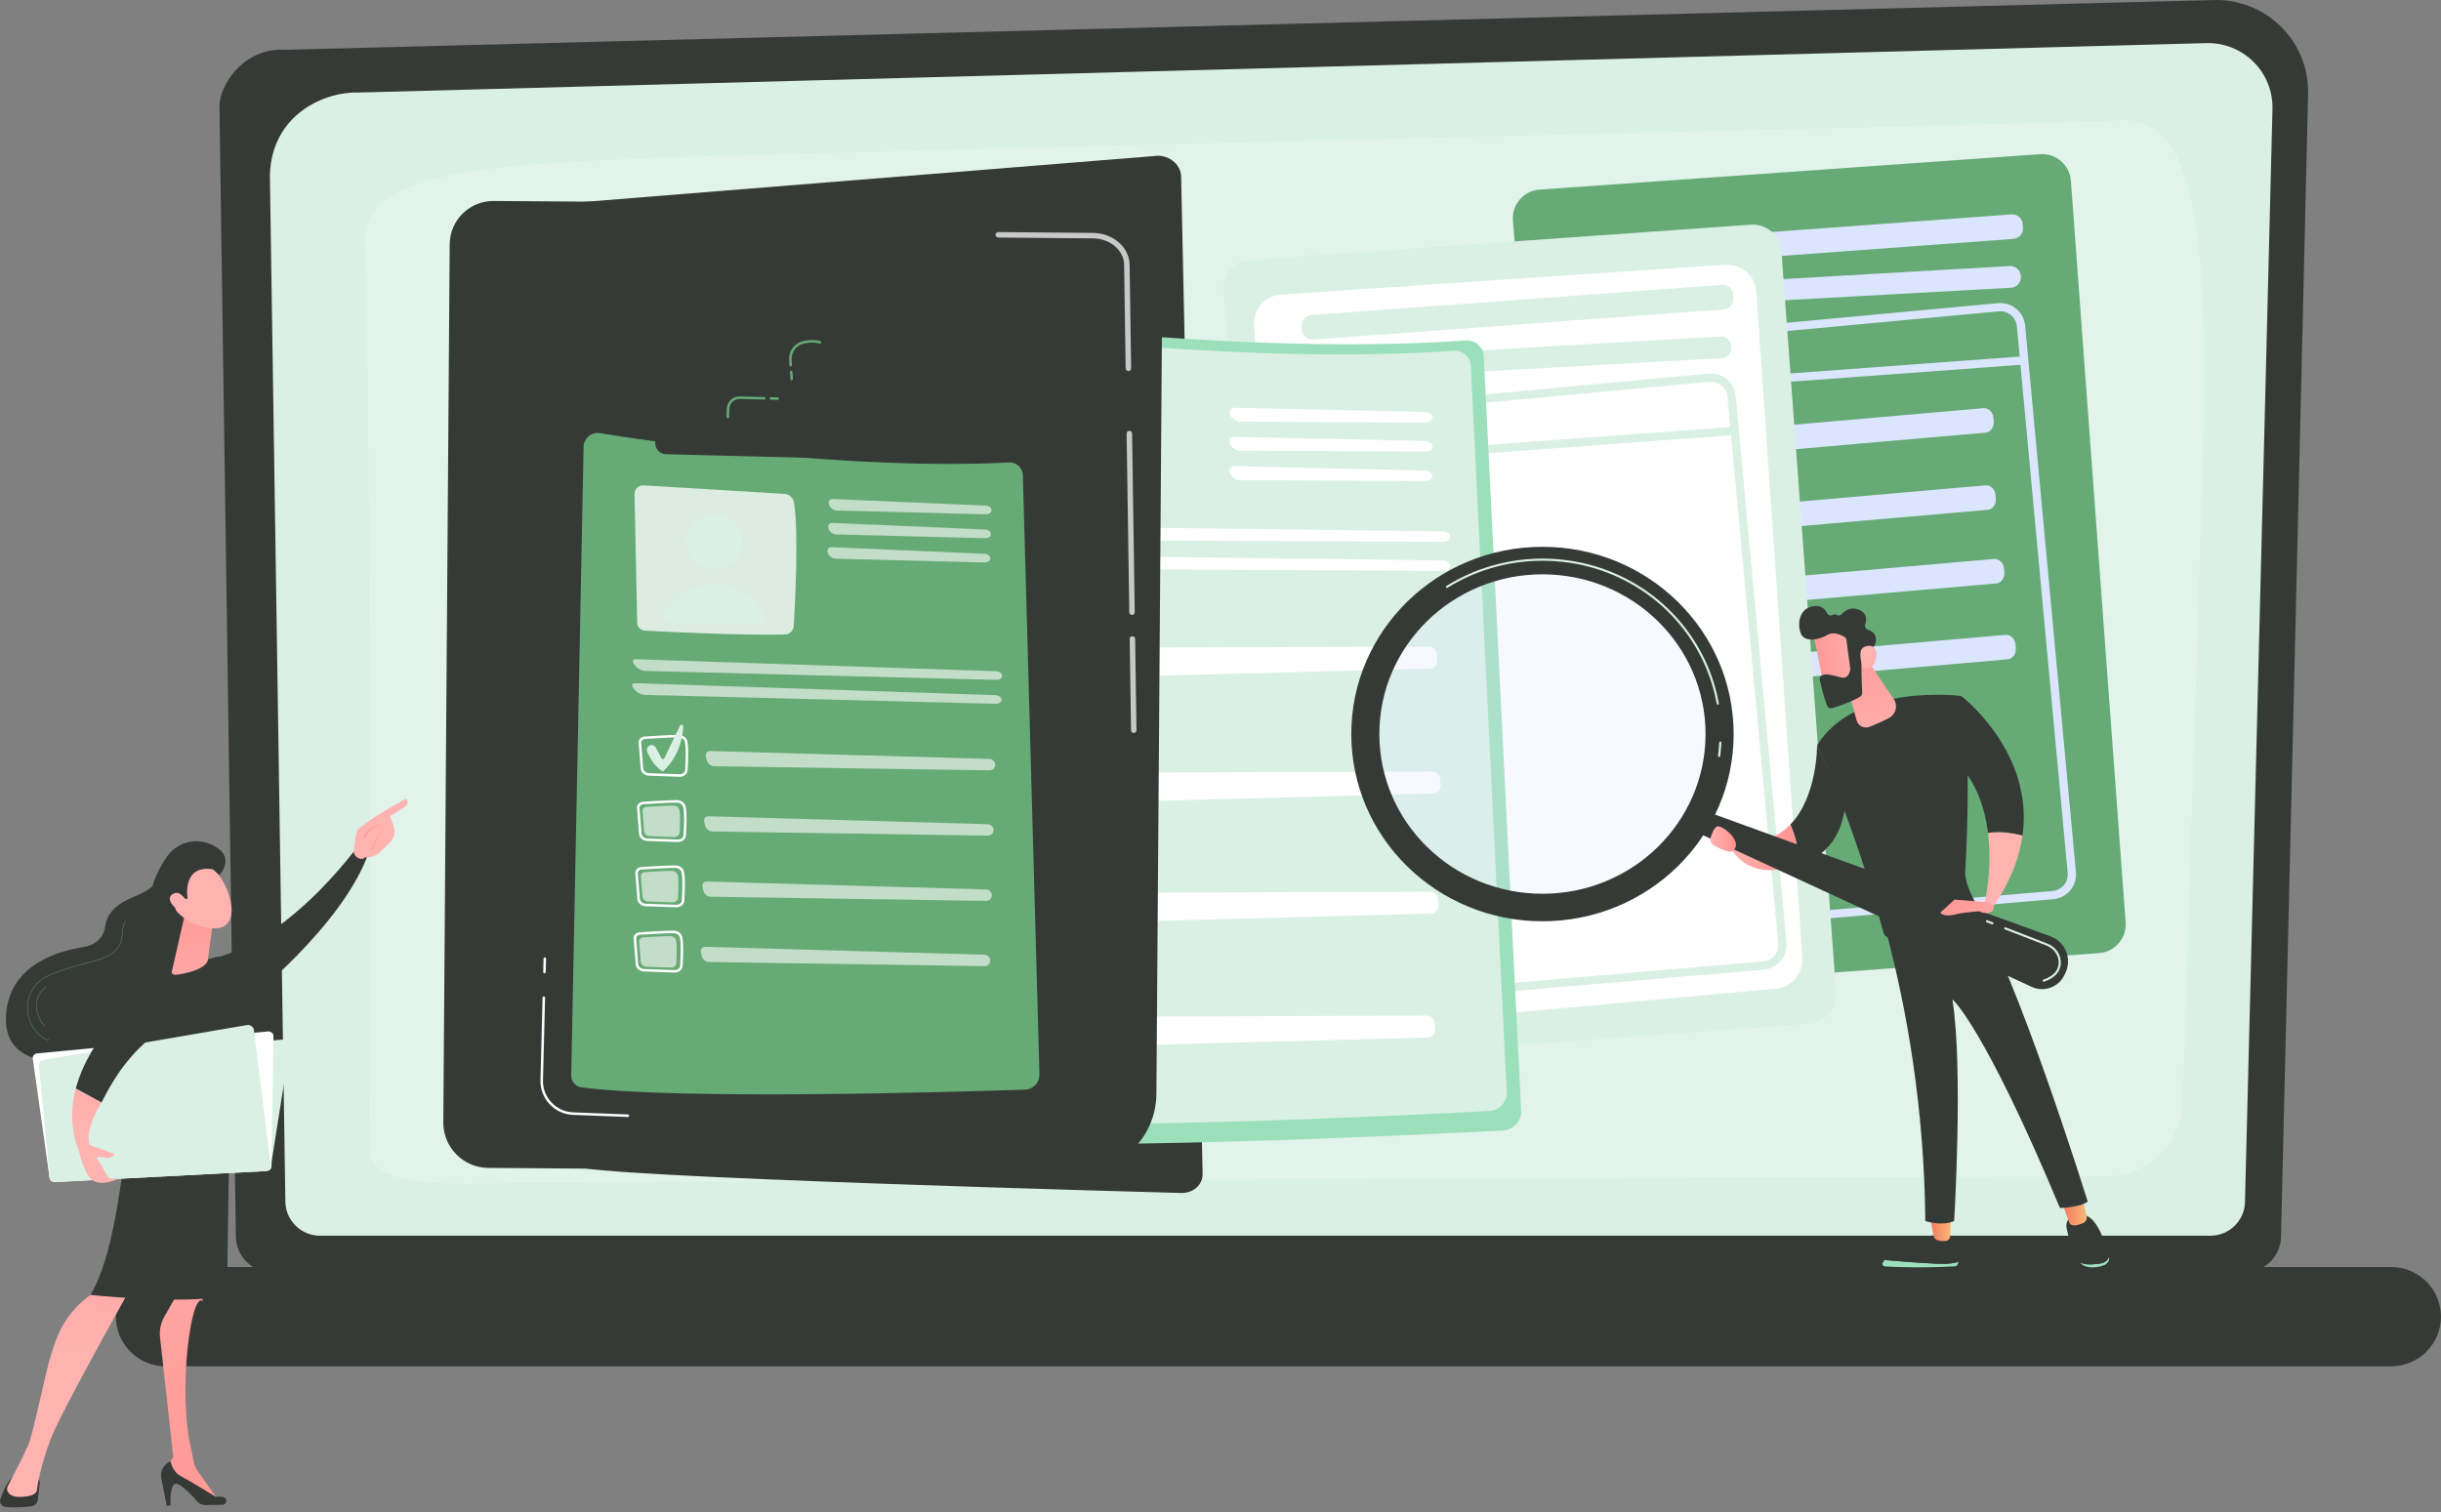 <?xml version="1.0" encoding="UTF-8"?> <svg xmlns="http://www.w3.org/2000/svg" width="213" height="132" viewBox="0 0 213 132" fill="none"><rect x="0" y="0" width="213" height="132" fill="#808080" stroke="none"/> <path d="M199.04 107.896C199.04 109.64 197.607 111.068 195.858 111.068H23.762C22.012 111.068 20.58 109.64 20.58 107.896L19.148 9.238C19.148 7.494 21.208 4.089 24.983 4.344L193.174 0.003C195.37 -0.054 197.493 0.789 199.048 2.336C200.603 3.882 201.455 5.997 201.403 8.185L199.04 107.896Z" fill="#363A37"></path> <path d="M195.897 104.853C195.897 106.505 194.542 107.857 192.886 107.857H27.912C26.256 107.857 24.901 106.505 24.901 104.853L23.55 15.29C23.709 9.9 28.446 7.963 31.317 8.077L192.517 3.763C194.06 3.721 195.552 4.314 196.645 5.401C197.737 6.488 198.333 7.977 198.295 9.515L195.897 104.853Z" fill="#DAF0E5"></path> <path opacity="0.2" d="M32.17 99.885C32.343 92.482 32.278 26.931 31.853 21.271C31.428 15.61 40.266 14.548 53.835 13.91C67.404 13.272 181.899 10.751 184.846 10.512C191.472 9.976 192.844 19.857 192.182 41.306C191.684 57.421 190.859 83.967 190.478 96.174C190.365 99.81 187.386 102.693 183.741 102.703C156.19 102.778 50.592 103.081 43.562 103.29C35.471 103.53 32.101 102.82 32.17 99.885Z" fill="white"></path> <path d="M208.655 119.258H14.452C12.062 119.258 10.108 117.307 10.108 114.924C10.108 112.54 12.063 110.59 14.452 110.59H208.655C211.045 110.59 213 112.541 213 114.924C213.001 117.307 211.045 119.258 208.655 119.258Z" fill="#363A37"></path> <path d="M103.063 15.401C103.039 14.284 101.876 13.417 100.679 13.624L43.823 18.201C41.953 18.352 40.611 19.8 40.756 21.514C42.029 36.532 50.297 101.774 50.297 101.774C50.343 102.736 103.1 104.13 103.1 104.13C104.143 104.143 104.959 103.396 104.939 102.449L103.063 15.401Z" fill="#363A37"></path> <path d="M137.15 84.071C137.258 85.444 138.459 86.47 139.836 86.37L183.163 83.189C184.545 83.088 185.582 81.889 185.48 80.51L180.704 15.774C180.603 14.398 179.404 13.364 178.025 13.46L134.343 16.55C132.953 16.647 131.909 17.857 132.019 19.242L137.15 84.071Z" fill="#66AA75"></path> <path d="M139.674 21.345C139.17 21.381 138.791 21.818 138.83 22.321L138.854 22.642C138.891 23.145 139.329 23.522 139.833 23.485L175.68 20.853C176.184 20.816 176.562 20.379 176.524 19.876L176.5 19.556C176.463 19.053 176.025 18.676 175.521 18.714L139.674 21.345Z" fill="#DCE5FE"></path> <path d="M141.603 38.375C141.161 38.414 140.838 38.852 140.882 39.353L140.91 39.674C140.955 40.175 141.348 40.551 141.79 40.512L173.25 37.763C173.692 37.725 174.016 37.287 173.971 36.785L173.943 36.465C173.899 35.963 173.505 35.587 173.063 35.627L141.603 38.375Z" fill="#DCE5FE"></path> <path d="M141.785 45.111C141.343 45.15 141.02 45.588 141.064 46.089L141.092 46.41C141.137 46.911 141.53 47.287 141.972 47.248L173.433 44.499C173.874 44.461 174.198 44.023 174.153 43.521L174.125 43.201C174.081 42.699 173.687 42.323 173.245 42.363L141.785 45.111Z" fill="#DCE5FE"></path> <path d="M142.531 51.537C142.089 51.575 141.766 52.014 141.81 52.515L141.838 52.835C141.883 53.337 142.276 53.713 142.718 53.674L174.179 50.925C174.621 50.887 174.944 50.449 174.899 49.947L174.871 49.627C174.827 49.125 174.433 48.749 173.992 48.788L142.531 51.537Z" fill="#DCE5FE"></path> <path d="M143.529 58.161C143.088 58.199 142.764 58.638 142.809 59.139L142.837 59.459C142.881 59.961 143.275 60.337 143.717 60.298L175.177 57.549C175.619 57.511 175.942 57.073 175.898 56.571L175.87 56.251C175.825 55.749 175.432 55.373 174.99 55.413L143.529 58.161Z" fill="#DCE5FE"></path> <path d="M143.126 26.053C143.187 26.527 143.604 26.874 144.083 26.848L175.475 25.117C175.985 25.089 176.374 24.648 176.337 24.139L176.332 24.065C176.295 23.569 175.866 23.193 175.367 23.222L143.98 25.028C143.45 25.056 143.058 25.529 143.126 26.053Z" fill="#DCE5FE"></path> <path d="M143.864 81.504C143.873 81.502 143.882 81.502 143.891 81.501L179.169 78.487C179.749 78.438 180.274 78.165 180.648 77.719C181.021 77.273 181.198 76.709 181.145 76.131L176.711 28.415C176.658 27.839 176.383 27.318 175.937 26.949C175.491 26.579 174.921 26.406 174.351 26.46L139.153 29.732C137.964 29.842 137.085 30.898 137.193 32.084L141.547 79.544C141.653 80.715 142.689 81.59 143.864 81.504ZM137.91 32.017C137.838 31.226 138.425 30.521 139.218 30.447L174.416 27.175C174.798 27.138 175.177 27.255 175.474 27.501C175.772 27.748 175.955 28.095 175.991 28.479L176.236 31.127L138.15 33.922C138.128 33.923 138.108 33.927 138.087 33.932L137.91 32.017ZM142.264 79.477L138.151 34.641C138.168 34.642 138.184 34.642 138.202 34.641L176.303 31.844L180.424 76.197C180.46 76.583 180.343 76.959 180.093 77.256C179.844 77.553 179.493 77.735 179.106 77.768L143.829 80.782C143.822 80.782 143.817 80.784 143.811 80.784C143.028 80.843 142.335 80.259 142.264 79.477Z" fill="#DCE5FE"></path> <path d="M111.893 90.222C112.001 91.596 113.202 92.622 114.579 92.521L157.906 89.341C159.288 89.239 160.325 88.04 160.223 86.662L155.447 21.925C155.345 20.549 154.147 19.515 152.768 19.612L109.086 22.701C107.696 22.799 106.652 24.008 106.762 25.394L111.893 90.222Z" fill="#DAF0E5"></path> <path d="M109.42 28.469C109.296 27.053 110.363 25.809 111.785 25.714L150.544 23.108C151.944 23.014 153.158 24.069 153.255 25.466L157.271 83.59C157.366 84.966 156.341 86.167 154.965 86.292L117.373 89.741C115.969 89.869 114.728 88.835 114.605 87.434L109.42 28.469Z" fill="white"></path> <path d="M114.417 27.497C113.913 27.534 113.534 27.971 113.571 28.474L113.596 28.794C113.632 29.297 114.07 29.675 114.575 29.638L150.422 27.006C150.926 26.969 151.304 26.532 151.266 26.029L151.242 25.709C151.205 25.206 150.767 24.829 150.262 24.866L114.417 27.497Z" fill="#DAF0E5"></path> <path d="M117.869 32.205C117.93 32.679 118.347 33.025 118.826 33L150.218 31.269C150.728 31.241 151.117 30.8 151.08 30.291L151.075 30.217C151.038 29.72 150.609 29.344 150.11 29.373L118.723 31.18C118.193 31.209 117.801 31.68 117.869 32.205Z" fill="#DAF0E5"></path> <path d="M118.607 87.655C118.616 87.654 118.625 87.654 118.634 87.653L153.912 84.639C154.492 84.589 155.017 84.316 155.391 83.87C155.764 83.424 155.941 82.86 155.888 82.282L151.454 34.566C151.401 33.991 151.126 33.47 150.68 33.1C150.234 32.731 149.664 32.558 149.094 32.611L113.896 35.883C112.707 35.994 111.828 37.049 111.936 38.236L116.29 85.695C116.395 86.868 117.432 87.742 118.607 87.655ZM112.653 38.17C112.581 37.378 113.168 36.673 113.961 36.6L149.158 33.328C149.54 33.291 149.92 33.408 150.218 33.654C150.516 33.901 150.699 34.247 150.735 34.632L150.981 37.279L112.894 40.075C112.872 40.076 112.852 40.08 112.832 40.085L112.653 38.17ZM117.007 85.629L112.894 40.794C112.91 40.795 112.927 40.795 112.945 40.794L151.045 37.997L155.167 82.35C155.203 82.736 155.086 83.112 154.836 83.409C154.587 83.706 154.236 83.888 153.849 83.921L118.572 86.935C118.565 86.935 118.56 86.936 118.554 86.936C117.771 86.995 117.078 86.412 117.007 85.629Z" fill="#DAF0E5"></path> <path d="M81.597 27.412C87.951 28.281 109.806 30.979 127.893 29.719C128.718 29.662 129.43 30.272 129.471 31.074L132.733 96.952C132.778 97.855 132.063 98.624 131.134 98.673C123.527 99.073 92.202 100.609 81.037 99.417C80.358 99.345 79.844 98.786 79.844 98.123L79.786 28.944C79.783 28.004 80.638 27.282 81.597 27.412Z" fill="#9BDFBB"></path> <path d="M82.269 28.399C88.384 29.235 109.417 31.831 126.822 30.62C127.616 30.564 128.302 31.152 128.34 31.924L131.479 95.321C131.522 96.19 130.835 96.93 129.94 96.977C122.619 97.362 92.473 98.84 81.73 97.694C81.076 97.624 80.583 97.087 80.582 96.448L80.524 29.874C80.523 28.97 81.347 28.274 82.269 28.399Z" fill="#DAF0E5"></path> <path d="M124.355 36.883C124.723 36.884 125.018 36.681 125.012 36.431C125.005 36.181 124.7 35.968 124.332 35.959L107.784 35.592C107.416 35.585 107.214 35.853 107.334 36.189C107.453 36.526 107.853 36.803 108.22 36.804L124.355 36.883Z" fill="white"></path> <path d="M107.77 38.125C107.402 38.118 107.2 38.386 107.319 38.722C107.439 39.059 107.839 39.336 108.207 39.337L124.341 39.416C124.709 39.417 125.004 39.214 124.998 38.964C124.991 38.713 124.686 38.501 124.318 38.492L107.77 38.125Z" fill="white"></path> <path d="M107.758 40.695C107.39 40.687 107.187 40.955 107.307 41.292C107.426 41.629 107.826 41.905 108.194 41.907L124.328 41.985C124.696 41.987 124.991 41.783 124.985 41.533C124.979 41.283 124.673 41.071 124.305 41.062L107.758 40.695Z" fill="white"></path> <path d="M125.931 47.3C126.299 47.301 126.587 47.098 126.572 46.848C126.556 46.597 126.242 46.388 125.874 46.383L86.774 45.891C86.406 45.886 86.295 46.116 86.525 46.402L86.68 46.591C86.911 46.876 87.401 47.111 87.769 47.113L125.931 47.3Z" fill="white"></path> <path d="M86.761 48.424C86.393 48.419 86.282 48.649 86.513 48.935L86.667 49.124C86.898 49.408 87.389 49.643 87.755 49.646L125.917 49.833C126.285 49.834 126.573 49.631 126.558 49.38C126.542 49.13 126.228 48.921 125.86 48.916L86.761 48.424Z" fill="white"></path> <path d="M93.394 61.087C93.388 61.087 93.383 61.087 93.379 61.087L88.139 61.177C87.383 61.19 86.746 60.702 86.656 60.041L86.076 55.785C86.041 55.532 86.115 55.278 86.285 55.072C86.473 54.841 86.765 54.693 87.084 54.662C87.525 54.621 88.132 54.554 88.801 54.482C90.256 54.323 91.905 54.141 92.875 54.104C92.883 54.104 92.889 54.104 92.897 54.103C93.591 54.085 94.201 54.48 94.383 55.07C94.683 56.044 94.713 57.901 94.715 59.879C94.716 60.528 94.124 61.066 93.394 61.087ZM87.125 55.075C86.921 55.094 86.737 55.187 86.62 55.33C86.523 55.447 86.481 55.589 86.5 55.73L87.081 59.987C87.142 60.438 87.594 60.77 88.131 60.761L93.372 60.671C93.376 60.671 93.378 60.671 93.382 60.671C93.882 60.659 94.289 60.304 94.287 59.88C94.284 57.934 94.257 56.11 93.973 55.189C93.847 54.781 93.383 54.488 92.892 54.518C91.937 54.555 90.224 54.743 88.848 54.893C88.177 54.967 87.568 55.034 87.125 55.075Z" fill="#66AA75"></path> <path d="M87.699 55.489C88.798 55.387 91.183 55.087 92.318 55.043C92.798 55.024 93.228 55.296 93.352 55.697C93.592 56.477 93.608 58.046 93.61 59.492C93.611 59.926 93.212 60.283 92.711 60.291L88.523 60.364C88.009 60.373 87.571 60.042 87.511 59.6L87.047 56.199C86.999 55.847 87.292 55.527 87.699 55.489Z" fill="#66AA75"></path> <path d="M98.106 56.533C97.738 56.534 97.524 56.823 97.63 57.174L98.007 58.422C98.112 58.774 98.501 59.053 98.867 59.043L124.77 58.356C125.138 58.346 125.423 58.038 125.404 57.672L125.376 57.108C125.357 56.742 125.041 56.443 124.673 56.444L98.106 56.533Z" fill="white"></path> <path d="M87.941 56.152C88.325 55.919 88.829 56.039 89.059 56.416L90.143 58.188C90.251 58.366 90.521 58.347 90.604 58.156L93.01 52.547C93.13 52.268 93.556 52.349 93.56 52.653C93.582 54.348 93.209 57.582 90.497 60.354C90.497 60.354 88.943 59.814 87.632 57.207C87.442 56.83 87.576 56.374 87.941 56.152Z" fill="url(#paint0_linear_128_1086)"></path> <path d="M93.7 71.99C93.695 71.99 93.69 71.99 93.686 71.99L88.445 72.08C87.69 72.093 87.052 71.605 86.963 70.945L86.383 66.688C86.348 66.434 86.422 66.181 86.592 65.976C86.78 65.744 87.072 65.596 87.391 65.565C87.832 65.525 88.439 65.457 89.108 65.385C90.563 65.226 92.212 65.045 93.182 65.008C93.19 65.008 93.196 65.008 93.204 65.007C93.898 64.987 94.508 65.384 94.69 65.974C94.99 66.949 95.019 68.806 95.022 70.783C95.023 71.432 94.431 71.971 93.7 71.99ZM87.432 65.979C87.228 65.999 87.044 66.091 86.927 66.235C86.83 66.352 86.788 66.494 86.807 66.635L87.387 70.891C87.448 71.342 87.9 71.675 88.439 71.666L93.68 71.576C93.684 71.576 93.686 71.576 93.69 71.576C94.191 71.563 94.597 71.209 94.596 70.785C94.592 68.839 94.565 67.015 94.281 66.094C94.155 65.686 93.691 65.398 93.2 65.423C92.245 65.46 90.532 65.648 89.156 65.798C88.484 65.871 87.875 65.938 87.432 65.979Z" fill="#66AA75"></path> <path d="M88.006 66.394C89.105 66.291 91.49 65.992 92.624 65.948C93.105 65.929 93.535 66.201 93.658 66.602C93.899 67.382 93.914 68.951 93.917 70.397C93.918 70.83 93.518 71.187 93.018 71.196L88.83 71.269C88.316 71.278 87.878 70.948 87.818 70.505L87.354 67.104C87.306 66.752 87.599 66.43 88.006 66.394Z" fill="#66AA75"></path> <path d="M98.413 67.438C98.045 67.439 97.831 67.727 97.937 68.079L98.313 69.326C98.419 69.678 98.808 69.958 99.174 69.948L125.077 69.26C125.445 69.25 125.73 68.943 125.711 68.577L125.683 68.013C125.664 67.647 125.348 67.347 124.98 67.349L98.413 67.438Z" fill="white"></path> <path d="M88.248 67.057C88.631 66.824 89.136 66.944 89.366 67.321L90.45 69.093C90.558 69.27 90.828 69.251 90.911 69.061L93.317 63.452C93.437 63.172 93.863 63.254 93.867 63.557C93.889 65.253 93.516 68.487 90.804 71.258C90.804 71.258 89.25 70.719 87.939 68.112C87.749 67.735 87.883 67.279 88.248 67.057Z" fill="url(#paint1_linear_128_1086)"></path> <path d="M93.504 82.474C93.499 82.474 93.495 82.474 93.49 82.474L88.249 82.564C87.494 82.577 86.856 82.089 86.767 81.429L86.187 77.172C86.152 76.92 86.226 76.666 86.395 76.46C86.584 76.229 86.876 76.08 87.195 76.05C87.636 76.009 88.243 75.943 88.91 75.869C90.294 75.718 92.016 75.529 92.986 75.492C93.675 75.47 94.309 75.862 94.494 76.459C94.794 77.433 94.823 79.29 94.826 81.268C94.827 81.917 94.236 82.455 93.504 82.474ZM87.236 76.464C87.032 76.483 86.847 76.576 86.73 76.719C86.634 76.837 86.592 76.978 86.611 77.119L87.191 81.376C87.252 81.826 87.704 82.161 88.242 82.15L93.483 82.06C93.977 82.039 94.399 81.696 94.398 81.269C94.394 79.323 94.368 77.499 94.084 76.578C93.958 76.17 93.494 75.887 93.003 75.907C92.048 75.944 90.334 76.132 88.957 76.282C88.288 76.356 87.679 76.422 87.236 76.464Z" fill="#66AA75"></path> <path d="M87.811 76.876C88.91 76.775 91.295 76.475 92.43 76.431C92.91 76.412 93.34 76.683 93.464 77.085C93.704 77.865 93.719 79.433 93.722 80.88C93.723 81.313 93.323 81.67 92.823 81.679L88.635 81.751C88.121 81.76 87.683 81.431 87.623 80.988L87.159 77.587C87.11 77.235 87.404 76.915 87.811 76.876Z" fill="#66AA75"></path> <path d="M98.218 77.922C97.85 77.923 97.636 78.211 97.742 78.563L98.119 79.811C98.224 80.162 98.613 80.442 98.98 80.432L124.882 79.745C125.25 79.734 125.535 79.427 125.516 79.061L125.488 78.497C125.469 78.131 125.153 77.832 124.785 77.833L98.218 77.922Z" fill="white"></path> <path d="M88.052 77.541C88.435 77.308 88.939 77.428 89.17 77.805L90.254 79.577C90.362 79.755 90.632 79.736 90.715 79.545L93.121 73.936C93.241 73.656 93.667 73.738 93.671 74.041C93.693 75.737 93.32 78.971 90.608 81.743C90.608 81.743 89.054 81.203 87.743 78.596C87.554 78.219 87.687 77.762 88.052 77.541Z" fill="url(#paint2_linear_128_1086)"></path> <path d="M93.214 93.289C93.209 93.289 93.204 93.289 93.2 93.289L87.959 93.379C87.204 93.392 86.566 92.904 86.477 92.243L85.896 87.987C85.862 87.734 85.936 87.48 86.105 87.274C86.294 87.043 86.585 86.894 86.905 86.864C87.345 86.823 87.953 86.756 88.621 86.684C90.077 86.525 91.725 86.343 92.696 86.306C93.408 86.296 94.019 86.676 94.203 87.273C94.504 88.247 94.533 90.104 94.536 92.082C94.537 92.73 93.945 93.27 93.214 93.289ZM86.944 87.277C86.741 87.296 86.556 87.389 86.439 87.532C86.342 87.649 86.3 87.791 86.319 87.932L86.9 92.189C86.961 92.64 87.413 92.972 87.951 92.963L93.192 92.873C93.196 92.873 93.199 92.873 93.203 92.873C93.703 92.861 94.109 92.506 94.108 92.082C94.104 90.136 94.077 88.312 93.793 87.391C93.667 86.983 93.204 86.707 92.712 86.721C91.757 86.757 90.045 86.945 88.668 87.095C87.997 87.169 87.388 87.236 86.944 87.277Z" fill="#66AA75"></path> <path d="M87.52 87.691C88.619 87.589 91.004 87.29 92.138 87.245C92.618 87.226 93.048 87.498 93.172 87.899C93.413 88.679 93.428 90.248 93.43 91.695C93.432 92.128 93.032 92.485 92.531 92.494L88.344 92.566C87.829 92.575 87.391 92.245 87.331 91.803L86.868 88.401C86.82 88.049 87.112 87.729 87.52 87.691Z" fill="#66AA75"></path> <path d="M97.926 88.736C97.558 88.738 97.344 89.026 97.45 89.378L97.827 90.625C97.933 90.977 98.321 91.256 98.688 91.246L124.59 90.559C124.958 90.549 125.244 90.242 125.224 89.876L125.196 89.312C125.177 88.946 124.862 88.646 124.494 88.647L97.926 88.736Z" fill="white"></path> <path d="M87.762 88.354C88.145 88.122 88.649 88.241 88.88 88.618L89.963 90.39C90.072 90.568 90.341 90.549 90.424 90.358L92.832 84.749C92.952 84.47 93.378 84.551 93.382 84.855C93.404 86.55 93.031 89.784 90.319 92.556C90.319 92.556 88.765 92.016 87.454 89.409C87.263 89.032 87.395 88.576 87.762 88.354Z" fill="url(#paint3_linear_128_1086)"></path> <path d="M38.683 97.962L39.241 21.318C39.256 19.217 40.976 17.526 43.082 17.542L95.07 17.918C98.605 17.943 101.45 20.823 101.424 24.349L100.907 95.476C100.879 99.28 97.766 102.341 93.953 102.313L42.616 101.941C40.427 101.926 38.666 100.144 38.683 97.962Z" fill="#363A37"></path> <path opacity="0.72" d="M98.931 63.976C98.801 63.976 98.694 63.872 98.693 63.743L98.575 55.776C98.572 55.645 98.678 55.537 98.809 55.535C98.81 55.535 98.811 55.535 98.813 55.535C98.942 55.535 99.049 55.639 99.051 55.768L99.169 63.735C99.172 63.866 99.066 63.974 98.935 63.976C98.934 63.976 98.932 63.976 98.931 63.976Z" fill="white"></path> <path opacity="0.72" d="M98.778 53.676C98.648 53.676 98.541 53.572 98.54 53.443L98.308 37.843C98.306 37.712 98.412 37.605 98.543 37.602C98.678 37.599 98.782 37.705 98.785 37.836L99.016 53.435C99.019 53.566 98.913 53.674 98.782 53.676C98.781 53.676 98.78 53.676 98.778 53.676Z" fill="white"></path> <path opacity="0.72" d="M98.463 32.39C98.333 32.39 98.226 32.286 98.224 32.157L98.091 23.103C98.072 21.849 96.858 20.819 95.385 20.806L87.103 20.734C86.972 20.732 86.867 20.626 86.868 20.494C86.869 20.363 86.976 20.257 87.106 20.257C87.107 20.257 87.107 20.257 87.109 20.257L95.39 20.33C97.121 20.345 98.545 21.586 98.568 23.095L98.702 32.149C98.704 32.28 98.599 32.388 98.468 32.39C98.465 32.39 98.464 32.39 98.463 32.39Z" fill="white"></path> <path d="M47.208 41.092C47.27 38.671 49.287 36.76 51.712 36.822L89.073 37.772C91.135 37.824 92.793 39.479 92.845 41.536L94.221 95.641C94.262 97.25 92.959 98.574 91.346 98.561L48.505 98.249C46.989 98.237 45.776 96.989 45.816 95.476L47.208 41.092Z" fill="#363A37"></path> <path d="M54.789 97.496H54.788L49.997 97.311C48.392 97.251 47.12 95.896 47.16 94.293L47.345 87.077C47.346 87.018 47.397 86.969 47.457 86.971C47.517 86.972 47.565 87.023 47.564 87.082L47.38 94.299C47.341 95.782 48.52 97.036 50.006 97.092L54.796 97.276C54.856 97.278 54.903 97.329 54.902 97.389C54.898 97.451 54.849 97.497 54.789 97.496Z" fill="white"></path> <path d="M47.508 84.955C47.448 84.954 47.4 84.903 47.401 84.843L47.43 83.675C47.432 83.615 47.483 83.567 47.542 83.568C47.602 83.569 47.651 83.62 47.649 83.68L47.62 84.848C47.619 84.908 47.568 84.956 47.508 84.955Z" fill="white"></path> <path d="M50.359 37.618C50.374 36.844 51.072 36.262 51.839 36.385C56.923 37.206 74.413 39.785 88.947 39.044C89.611 39.009 90.171 39.524 90.19 40.187L91.695 94.537C91.715 95.283 91.13 95.904 90.382 95.93C84.272 96.134 59.112 96.887 50.174 95.724C49.631 95.653 49.228 95.184 49.239 94.638L50.359 37.618Z" fill="#363A37"></path> <path d="M50.924 38.994C50.94 38.248 51.611 37.688 52.348 37.808C57.241 38.596 74.073 41.081 88.058 40.366C88.697 40.333 89.236 40.828 89.254 41.466L90.702 93.769C90.722 94.487 90.158 95.085 89.439 95.109C83.559 95.306 59.346 96.031 50.745 94.911C50.221 94.842 49.834 94.391 49.845 93.865L50.924 38.994Z" fill="#66AA75"></path> <path opacity="0.78" d="M55.367 43.138L55.602 54.349C55.61 54.723 55.904 55.026 56.277 55.046C58.355 55.157 64.829 55.479 68.492 55.382C68.906 55.371 69.242 55.046 69.266 54.633C69.389 52.534 69.698 46.426 69.284 43.859C69.216 43.445 68.869 43.132 68.448 43.107L56.172 42.365C55.73 42.339 55.358 42.694 55.367 43.138Z" fill="white"></path> <path d="M64.021 49.035C64.975 48.106 64.994 46.581 64.063 45.629C63.132 44.677 61.604 44.658 60.649 45.587C59.695 46.516 59.676 48.041 60.607 48.993C61.538 49.945 63.067 49.964 64.021 49.035Z" fill="#DAF0E5"></path> <path d="M58.49 54.295L66.178 54.49C66.649 54.502 66.945 53.99 66.702 53.587C66.075 52.551 64.747 51.019 62.379 51.027C60.097 51.034 58.71 52.351 58.006 53.305C57.706 53.709 57.986 54.282 58.49 54.295Z" fill="#DAF0E5"></path> <g opacity="0.6"> <path d="M86.014 44.892C86.294 44.899 86.522 44.735 86.522 44.528C86.52 44.321 86.291 44.142 86.011 44.131L72.685 43.554C72.405 43.541 72.247 43.75 72.333 44.015L72.349 44.063C72.435 44.329 72.734 44.552 73.015 44.56L86.014 44.892Z" fill="white"></path> </g> <g opacity="0.6"> <path d="M72.633 45.642C72.353 45.63 72.195 45.838 72.281 46.103L72.296 46.152C72.383 46.417 72.682 46.641 72.962 46.648L85.961 46.978C86.242 46.986 86.469 46.822 86.469 46.615C86.468 46.408 86.239 46.229 85.959 46.218L72.633 45.642Z" fill="white"></path> </g> <g opacity="0.6"> <path d="M72.578 47.76C72.298 47.747 72.14 47.955 72.227 48.221L72.242 48.269C72.328 48.535 72.628 48.758 72.908 48.766L85.907 49.096C86.187 49.103 86.415 48.94 86.415 48.733C86.413 48.526 86.184 48.346 85.904 48.335L72.578 47.76Z" fill="white"></path> </g> <g opacity="0.6"> <path d="M86.955 59.344C87.235 59.352 87.456 59.188 87.449 58.981C87.441 58.774 87.204 58.597 86.924 58.587L55.506 57.54C55.225 57.531 55.135 57.705 55.303 57.929L55.466 58.145C55.636 58.368 56.002 58.556 56.282 58.563L86.955 59.344Z" fill="white"></path> </g> <g opacity="0.6"> <path d="M55.452 59.63C55.172 59.621 55.082 59.795 55.25 60.018L55.413 60.234C55.582 60.458 55.949 60.646 56.229 60.652L86.9 61.432C87.18 61.44 87.401 61.276 87.394 61.069C87.386 60.862 87.149 60.685 86.869 60.675L55.452 59.63Z" fill="white"></path> </g> <path d="M59.299 67.801C59.296 67.801 59.295 67.801 59.292 67.801L56.629 67.708C56.244 67.694 55.933 67.422 55.907 67.076L55.73 64.84C55.719 64.707 55.764 64.577 55.856 64.473C55.958 64.357 56.11 64.287 56.273 64.28C56.499 64.27 56.815 64.252 57.151 64.232C57.894 64.187 58.736 64.138 59.23 64.144C59.588 64.149 59.892 64.373 59.97 64.689C60.096 65.206 60.059 66.175 60.005 67.206C59.988 67.546 59.672 67.811 59.299 67.801ZM56.282 64.498C56.178 64.503 56.082 64.547 56.019 64.618C55.967 64.676 55.941 64.749 55.947 64.822L56.124 67.058C56.144 67.294 56.364 67.48 56.636 67.49L59.3 67.582C59.301 67.582 59.303 67.582 59.305 67.582C59.56 67.589 59.775 67.416 59.786 67.195C59.839 66.18 59.876 65.228 59.756 64.74C59.704 64.526 59.485 64.369 59.234 64.361C59.231 64.361 59.229 64.361 59.226 64.361C58.74 64.355 57.866 64.407 57.163 64.449C56.827 64.469 56.509 64.488 56.282 64.498Z" fill="white"></path> <g opacity="0.6"> <path d="M61.988 65.55C61.708 65.542 61.532 65.758 61.596 66.03L61.679 66.378C61.743 66.65 62.025 66.876 62.305 66.88L86.332 67.241C86.612 67.245 86.843 67.025 86.843 66.752C86.844 66.479 86.615 66.249 86.336 66.241L61.988 65.55Z" fill="white"></path> </g> <path d="M56.667 65.081C56.868 64.971 57.12 65.046 57.227 65.249L57.729 66.202C57.778 66.297 57.917 66.294 57.963 66.198L59.341 63.336C59.409 63.194 59.623 63.247 59.617 63.406C59.581 64.291 59.303 65.968 57.848 67.341C57.848 67.341 57.074 67.019 56.481 65.624C56.396 65.422 56.476 65.187 56.667 65.081Z" fill="#DAF0E5"></path> <path d="M59.154 73.498C59.151 73.498 59.15 73.498 59.147 73.498L56.483 73.405C56.099 73.391 55.788 73.119 55.761 72.772L55.585 70.537C55.574 70.403 55.619 70.274 55.711 70.17C55.812 70.054 55.965 69.984 56.128 69.977C56.354 69.966 56.669 69.949 57.005 69.928C57.749 69.884 58.591 69.834 59.085 69.841C59.443 69.847 59.747 70.069 59.825 70.386C59.951 70.903 59.914 71.872 59.86 72.903C59.842 73.242 59.527 73.508 59.154 73.498ZM56.137 70.194C56.033 70.199 55.937 70.242 55.874 70.313C55.821 70.372 55.796 70.444 55.802 70.518L55.979 72.753C55.998 72.99 56.219 73.175 56.491 73.185L59.155 73.278C59.156 73.278 59.157 73.278 59.16 73.278C59.415 73.284 59.63 73.112 59.641 72.891C59.694 71.876 59.73 70.923 59.611 70.435C59.559 70.222 59.34 70.064 59.089 70.057C59.086 70.057 59.084 70.057 59.081 70.057C58.595 70.05 57.721 70.103 57.018 70.144C56.681 70.166 56.364 70.185 56.137 70.194Z" fill="white"></path> <path opacity="0.6" d="M56.417 70.425C56.977 70.401 58.197 70.309 58.774 70.316C59.019 70.32 59.23 70.472 59.281 70.684C59.382 71.098 59.346 71.916 59.308 72.671C59.296 72.897 59.084 73.072 58.829 73.063L56.7 72.988C56.438 72.98 56.225 72.795 56.207 72.563L56.066 70.776C56.052 70.593 56.21 70.434 56.417 70.425Z" fill="white"></path> <g opacity="0.6"> <path d="M61.843 71.247C61.563 71.239 61.387 71.455 61.45 71.727L61.533 72.075C61.598 72.347 61.88 72.573 62.16 72.577L86.187 72.938C86.467 72.941 86.697 72.722 86.697 72.45C86.699 72.177 86.469 71.947 86.191 71.939L61.843 71.247Z" fill="white"></path> </g> <path d="M59.008 79.195C59.006 79.195 59.005 79.195 59.002 79.195L56.338 79.102C55.954 79.088 55.643 78.816 55.616 78.469L55.439 76.234C55.429 76.1 55.474 75.971 55.565 75.867C55.667 75.751 55.82 75.681 55.983 75.674C56.207 75.663 56.524 75.646 56.859 75.625C57.566 75.583 58.446 75.531 58.94 75.538C59.297 75.54 59.602 75.766 59.679 76.083C59.805 76.6 59.769 77.569 59.715 78.6C59.696 78.938 59.38 79.205 59.008 79.195ZM58.943 75.755C58.941 75.755 58.938 75.755 58.936 75.755C58.449 75.749 57.575 75.801 56.87 75.843C56.534 75.863 56.217 75.882 55.992 75.891C55.888 75.896 55.792 75.939 55.728 76.01C55.676 76.069 55.651 76.141 55.657 76.215L55.834 78.45C55.853 78.686 56.073 78.872 56.346 78.882L59.01 78.975C59.011 78.975 59.012 78.975 59.015 78.975C59.269 78.981 59.484 78.808 59.496 78.587C59.548 77.573 59.585 76.62 59.465 76.132C59.413 75.92 59.194 75.761 58.943 75.755Z" fill="white"></path> <path opacity="0.6" d="M56.272 76.121C56.832 76.097 58.052 76.005 58.629 76.011C58.873 76.014 59.085 76.168 59.136 76.38C59.236 76.794 59.201 77.612 59.163 78.366C59.151 78.593 58.938 78.768 58.684 78.759L56.555 78.684C56.292 78.675 56.08 78.491 56.062 78.258L55.921 76.471C55.907 76.29 56.065 76.13 56.272 76.121Z" fill="white"></path> <g opacity="0.6"> <path d="M61.698 76.942C61.417 76.935 61.242 77.151 61.305 77.423L61.388 77.771C61.453 78.043 61.734 78.269 62.015 78.272L86.042 78.633C86.322 78.637 86.552 78.417 86.552 78.145C86.553 77.872 86.324 77.642 86.045 77.635L61.698 76.942Z" fill="white"></path> </g> <path d="M58.862 84.89C58.859 84.89 58.858 84.89 58.856 84.89L56.192 84.797C55.807 84.784 55.497 84.512 55.47 84.165L55.293 81.929C55.283 81.796 55.327 81.666 55.419 81.562C55.521 81.447 55.674 81.377 55.837 81.369C56.061 81.359 56.378 81.341 56.711 81.321C57.418 81.279 58.298 81.227 58.792 81.233C59.147 81.238 59.454 81.462 59.532 81.778C59.658 82.295 59.621 83.264 59.567 84.296C59.551 84.635 59.235 84.9 58.862 84.89ZM58.798 81.452C58.796 81.452 58.793 81.452 58.789 81.452C58.303 81.445 57.428 81.498 56.724 81.539C56.388 81.56 56.071 81.579 55.846 81.588C55.741 81.593 55.646 81.636 55.582 81.707C55.53 81.766 55.504 81.838 55.511 81.912L55.688 84.147C55.707 84.383 55.927 84.569 56.2 84.579L58.863 84.672C58.864 84.672 58.866 84.672 58.868 84.672C59.123 84.678 59.338 84.505 59.35 84.284C59.402 83.269 59.439 82.317 59.319 81.829C59.267 81.616 59.049 81.458 58.798 81.452Z" fill="white"></path> <path opacity="0.6" d="M56.126 81.818C56.686 81.793 57.906 81.702 58.483 81.708C58.727 81.712 58.937 81.865 58.989 82.077C59.09 82.491 59.054 83.309 59.016 84.063C59.005 84.289 58.792 84.465 58.537 84.456L56.408 84.381C56.146 84.372 55.933 84.188 55.916 83.955L55.774 82.168C55.76 81.987 55.918 81.826 56.126 81.818Z" fill="white"></path> <g opacity="0.6"> <path d="M61.551 82.639C61.271 82.632 61.095 82.848 61.159 83.119L61.242 83.468C61.307 83.739 61.588 83.965 61.868 83.969L85.895 84.33C86.175 84.334 86.406 84.114 86.406 83.842C86.407 83.569 86.178 83.339 85.899 83.332L61.551 82.639Z" fill="white"></path> </g> <path d="M72.899 29.987C71.573 29.017 70.399 29.005 69.567 29.227C68.808 29.431 68.301 30.143 68.352 30.926L68.609 34.814L72.839 35.297C72.839 35.297 75.499 31.891 72.899 29.987ZM70.954 33.07C70.371 33.055 69.909 32.571 69.924 31.989C69.94 31.407 70.425 30.946 71.008 30.961C71.591 30.977 72.053 31.46 72.038 32.042C72.024 32.624 71.539 33.084 70.954 33.07Z" fill="#363A37"></path> <path d="M69.075 33.199C69.019 33.198 68.973 33.154 68.969 33.098L68.929 32.479C68.925 32.419 68.971 32.367 69.031 32.364C69.09 32.36 69.142 32.406 69.146 32.465L69.187 33.084C69.191 33.144 69.145 33.196 69.085 33.199C69.081 33.199 69.078 33.199 69.075 33.199ZM68.995 31.986C68.939 31.985 68.893 31.941 68.889 31.885L68.859 31.415C68.809 30.667 69.298 29.983 70.021 29.79C70.532 29.654 71.055 29.645 71.576 29.766C71.634 29.78 71.671 29.838 71.657 29.897C71.643 29.955 71.585 29.992 71.526 29.978C71.041 29.866 70.553 29.874 70.077 30.001C69.454 30.167 69.034 30.756 69.076 31.401L69.107 31.871C69.111 31.93 69.065 31.983 69.005 31.986C69.001 31.986 68.997 31.986 68.995 31.986Z" fill="#66AA75"></path> <path d="M62.76 37.174L62.809 35.224C62.827 34.551 63.4 34.026 64.074 34.066L77.54 34.87C78.137 34.905 78.609 35.389 78.631 35.986L78.696 37.864L62.76 37.174Z" fill="#363A37"></path> <path d="M67.267 34.889C67.207 34.888 67.159 34.837 67.16 34.777C67.161 34.717 67.212 34.669 67.272 34.67L67.852 34.685C67.911 34.687 67.96 34.738 67.958 34.797C67.957 34.857 67.906 34.905 67.846 34.904L67.267 34.889Z" fill="#66AA75"></path> <path d="M63.504 36.587C63.445 36.586 63.396 36.535 63.398 36.475L63.418 35.687C63.433 35.073 63.946 34.587 64.561 34.602L66.693 34.656C66.753 34.658 66.801 34.708 66.8 34.768C66.798 34.828 66.748 34.876 66.688 34.875L64.556 34.82C64.062 34.807 63.65 35.199 63.637 35.691L63.617 36.48C63.615 36.54 63.566 36.588 63.504 36.587Z" fill="#66AA75"></path> <path d="M58.555 36.352L82.125 36.95C82.973 36.972 83.681 37.598 83.805 38.435L83.821 38.551C83.956 39.468 83.23 40.283 82.302 40.261L58.121 39.646C57.566 39.632 57.134 39.157 57.175 38.604L57.255 37.526C57.305 36.851 57.877 36.336 58.555 36.352Z" fill="#363A37"></path> <path d="M164.447 109.982C165.579 110.079 167.545 110.238 169.095 110.306C170.025 110.346 170.563 110.256 170.871 110.132C170.871 110.166 170.869 110.199 170.868 110.229C170.861 110.392 170.728 110.522 170.564 110.532C167.637 110.694 165.308 110.588 164.479 110.538C164.307 110.528 164.205 110.342 164.293 110.196C164.336 110.123 164.39 110.052 164.447 109.982Z" fill="#9BDFBB"></path> <path d="M169.095 110.306C167.545 110.237 165.58 110.079 164.447 109.982C165.56 108.619 169.095 107.7 169.095 107.7H170.093C170.779 108.687 170.878 109.627 170.871 110.133C170.561 110.255 170.025 110.346 169.095 110.306Z" fill="#363A37"></path> <path d="M170.26 106.075L170.167 107.918C170.156 108.117 170.006 108.285 169.806 108.314C169.606 108.342 169.34 108.346 169.056 108.252C168.882 108.193 168.753 108.047 168.72 107.869L168.398 106.075H170.26Z" fill="url(#paint4_linear_128_1086)"></path> <path d="M183.223 110.292C183.715 110.223 183.936 109.969 184.029 109.697C184.029 109.7 184.03 109.702 184.03 109.705C184.103 109.992 183.935 110.289 183.6 110.43C183.195 110.601 182.753 110.631 182.409 110.615C182.041 110.6 181.703 110.448 181.517 110.205L181.514 110.201C181.885 110.384 182.404 110.406 183.223 110.292Z" fill="#9BDFBB"></path> <path d="M180.908 106.063H181.731C182.985 106.038 183.772 108.676 184.029 109.697C183.936 109.969 183.713 110.224 183.223 110.292C182.404 110.406 181.885 110.384 181.514 110.201C180.837 109.312 180.501 108.01 180.34 107.251C180.157 106.386 180.908 106.063 180.908 106.063Z" fill="#363A37"></path> <path d="M181.625 104.352L182.082 106.166C182.138 106.388 182.031 106.618 181.825 106.724C181.569 106.854 181.209 106.992 180.879 106.952C180.723 106.933 180.594 106.824 180.543 106.678L179.872 104.77L181.625 104.352Z" fill="url(#paint5_linear_128_1086)"></path> <path d="M182.17 104.875C181.601 105.378 179.752 105.444 179.752 105.444C173.09 89.493 170.364 87.227 170.364 87.227C171.327 93.248 170.519 106.578 170.519 106.578C169.421 107.061 168.002 106.578 168.002 106.578C167.913 96.721 166.394 88.125 164.6 81.348C169.102 81.247 171.497 79.709 172.279 79.093C176.034 85.13 182.17 104.875 182.17 104.875Z" fill="#363A37"></path> <path d="M171.137 60.75C171.989 64.991 171.683 72.582 171.483 76.043C171.427 77.016 172.108 78.365 172.658 79.286C172.745 79.431 172.692 79.615 172.541 79.692C171.619 80.165 168.497 81.629 164.88 81.811C164.639 81.824 164.423 81.66 164.36 81.426C161.676 71.43 158.559 65.041 158.559 65.041C162.001 59.559 171.137 60.75 171.137 60.75Z" fill="#363A37"></path> <path d="M176.482 72.921C176.208 74.896 175.4 77.052 173.782 79.341L173.167 78.84C173.167 78.84 173.877 75.966 173.473 72.705C174.472 72.511 175.651 72.712 176.482 72.921Z" fill="url(#paint6_linear_128_1086)"></path> <path d="M170.185 65.982L171.137 60.749C171.137 60.749 177.497 65.598 176.484 72.92C175.651 72.71 174.472 72.51 173.475 72.704C173.182 70.355 172.314 67.805 170.185 65.982Z" fill="#363A37"></path> <path d="M158.559 65.041L161.014 70.316C160.617 73.5 158.902 74.877 157.053 75.406C156.937 73.954 156.571 72.781 156.228 71.971C158.591 69.537 158.559 65.041 158.559 65.041Z" fill="#363A37"></path> <path d="M156.229 71.97C156.571 72.781 156.939 73.954 157.054 75.404C152.122 77.313 150.817 73.611 150.817 73.611L151.728 73.451C153.786 73.668 155.223 73.005 156.229 71.97Z" fill="url(#paint7_linear_128_1086)"></path> <path d="M160.821 58.53L162.006 62.876C162.14 63.364 162.668 63.627 163.139 63.439C163.647 63.236 164.293 62.96 164.848 62.66C165.44 62.342 165.626 61.581 165.25 61.023L162.787 57.357L160.821 58.53Z" fill="url(#paint8_linear_128_1086)"></path> <path d="M148.554 70.703L178.926 81.73C180.199 82.192 180.809 83.639 180.247 84.87L180.156 85.072C179.659 86.16 178.369 86.638 177.281 86.136L147.791 72.527L148.554 70.703Z" fill="#363A37"></path> <g opacity="0.24"> <path d="M134.595 78.756C142.875 78.756 149.588 72.181 149.588 64.07C149.588 55.959 142.875 49.384 134.595 49.384C126.314 49.384 119.602 55.959 119.602 64.07C119.602 72.181 126.314 78.756 134.595 78.756Z" fill="#DCE5FE"></path> </g> <path d="M117.912 64.07C117.912 73.096 125.381 80.413 134.595 80.413C143.808 80.413 151.277 73.096 151.277 64.07C151.277 55.044 143.808 47.728 134.595 47.728C125.381 47.728 117.912 55.044 117.912 64.07ZM120.362 64.07C120.362 56.37 126.733 50.129 134.593 50.129C142.453 50.129 148.825 56.37 148.825 64.07C148.825 71.77 142.453 78.012 134.593 78.012C126.733 78.011 120.362 71.769 120.362 64.07Z" fill="#363A37"></path> <path d="M150.009 66.076C150.005 66.076 150.001 66.076 149.998 66.075C149.947 66.068 149.91 66.021 149.916 65.971C149.965 65.59 149.999 65.201 150.018 64.815C150.021 64.763 150.065 64.722 150.116 64.726C150.168 64.728 150.208 64.773 150.205 64.823C150.186 65.215 150.15 65.607 150.102 65.993C150.096 66.042 150.055 66.076 150.009 66.076ZM149.895 61.506C149.85 61.506 149.81 61.474 149.803 61.428C149.617 60.392 149.318 59.372 148.915 58.398C148.915 58.398 148.915 58.398 148.915 58.396C146.542 52.654 140.922 48.944 134.596 48.944C131.646 48.944 128.778 49.761 126.303 51.307C126.26 51.334 126.201 51.321 126.174 51.278C126.146 51.235 126.16 51.176 126.204 51.15C128.71 49.585 131.611 48.757 134.596 48.757C140.998 48.757 146.687 52.513 149.089 58.327C149.496 59.313 149.799 60.345 149.987 61.395C149.996 61.446 149.963 61.494 149.912 61.503C149.905 61.506 149.9 61.506 149.895 61.506Z" fill="#DAF0E5"></path> <path d="M158.228 55.227C158.218 55.302 159.216 60.187 159.216 60.187L162.001 59.559L161.744 54.788C161.743 54.788 158.409 53.977 158.228 55.227Z" fill="url(#paint9_linear_128_1086)"></path> <path d="M161.117 55.851L161.45 58.352C161.453 58.384 161.453 58.415 161.45 58.447C161.422 58.643 161.275 59.311 160.6 59.119C159.988 58.946 159.426 58.796 159.038 58.916C158.864 58.969 158.759 59.144 158.795 59.324C158.885 59.767 159.109 60.764 159.435 61.6C159.502 61.77 159.687 61.859 159.863 61.808C160.392 61.654 161.495 61.3 162.317 60.806C162.428 60.739 162.495 60.618 162.489 60.488C162.462 59.857 162.388 57.938 162.45 57.401C162.509 56.895 163.13 56.593 163.4 56.485C163.489 56.449 163.558 56.379 163.594 56.292C163.719 55.979 163.891 55.256 162.978 54.96C162.787 54.898 162.686 54.692 162.753 54.504C162.888 54.128 162.946 53.556 162.239 53.239C161.521 52.918 160.985 53.3 160.695 53.61C160.577 53.736 160.389 53.755 160.244 53.663C160.161 53.611 160.054 53.594 159.926 53.674C159.752 53.782 159.522 53.708 159.433 53.525C159.261 53.173 158.911 52.796 158.207 52.915C156.959 53.129 156.817 54.508 157.147 55.316C157.476 56.124 158.815 55.816 159.487 55.409C159.998 55.099 160.661 55.424 160.949 55.597C161.042 55.651 161.103 55.745 161.117 55.851Z" fill="#363A37"></path> <path d="M162.562 58.312C162.562 58.312 162.049 56.88 162.576 56.529C163.104 56.178 163.884 56.36 163.712 57.398C163.498 58.688 162.562 58.312 162.562 58.312Z" fill="url(#paint10_linear_128_1086)"></path> <path d="M173.42 78.754L170.549 78.52L169.305 79.663C169.305 79.663 169.599 80.069 170.518 79.836C171.437 79.602 172.698 79.545 172.698 79.545C172.698 79.545 173.967 80.117 173.983 79.047L173.42 78.754Z" fill="url(#paint11_linear_128_1086)"></path> <path d="M151.181 74.289C150.932 74.482 150.082 74.078 149.561 73.799C149.308 73.663 149.184 73.367 149.272 73.093C149.397 72.699 149.606 72.189 149.863 72.126C150.289 72.02 152.204 73.491 151.181 74.289Z" fill="url(#paint12_linear_128_1086)"></path> <path d="M178.326 85.694C178.286 85.694 178.251 85.67 178.237 85.632C178.22 85.584 178.246 85.53 178.294 85.513C179.159 85.214 179.612 84.73 179.64 84.075C179.669 83.41 179.248 82.793 178.592 82.538L174.945 81.119C174.897 81.1 174.873 81.046 174.892 80.998C174.911 80.95 174.966 80.926 175.013 80.945L178.659 82.364C179.389 82.648 179.858 83.338 179.826 84.082C179.794 84.823 179.299 85.363 178.354 85.689C178.346 85.693 178.336 85.694 178.326 85.694Z" fill="#DAF0E5"></path> <path d="M173.858 80.69C173.846 80.69 173.835 80.687 173.823 80.683L173.351 80.499C173.303 80.48 173.278 80.427 173.298 80.378C173.317 80.33 173.371 80.306 173.419 80.325L173.891 80.509C173.939 80.528 173.963 80.582 173.944 80.63C173.93 80.667 173.896 80.69 173.858 80.69Z" fill="#DAF0E5"></path> <path d="M13.497 76.884C13.497 76.884 13.762 77.343 12.107 78.088C11.184 78.505 9.386 79.126 9.178 80.867C9.071 81.767 8.348 82.496 7.359 82.647C4.896 83.024 1.113 84.235 0.573 88.109C0.162 91.066 1.849 92.159 3.606 92.522C4.896 92.787 5.771 93.902 5.531 95.076C5.302 96.203 5.697 97.494 7.872 98.489C12.745 100.718 17.432 92.901 17.432 92.901L18.179 79.36L13.497 76.884Z" fill="#363A37"></path> <path d="M4.172 90.781C4.099 90.781 4.016 90.751 3.949 90.713C2.809 90.066 2.183 88.707 2.426 87.406C2.572 86.628 2.986 85.952 3.595 85.504C4.025 85.186 4.541 84.988 5.031 84.813C5.859 84.517 6.713 84.254 7.568 84.031C7.638 84.014 7.709 83.995 7.779 83.977C8.279 83.849 8.798 83.716 9.264 83.497C9.862 83.216 10.295 82.813 10.482 82.364C10.598 82.084 10.627 81.777 10.657 81.478C10.691 81.114 10.728 80.737 10.924 80.411C10.929 80.404 10.938 80.401 10.946 80.406C10.953 80.411 10.956 80.42 10.951 80.428C10.758 80.747 10.723 81.12 10.687 81.482C10.658 81.782 10.629 82.093 10.51 82.376C10.32 82.834 9.881 83.241 9.276 83.526C8.806 83.747 8.288 83.879 7.785 84.007C7.715 84.025 7.644 84.043 7.574 84.062C6.72 84.283 5.868 84.546 5.04 84.842C4.552 85.017 4.039 85.213 3.613 85.529C3.012 85.972 2.602 86.642 2.457 87.413C2.216 88.7 2.835 90.046 3.963 90.686C4.048 90.734 4.211 90.793 4.28 90.703C4.285 90.696 4.295 90.695 4.303 90.7C4.309 90.705 4.311 90.715 4.305 90.723C4.275 90.765 4.225 90.781 4.172 90.781Z" fill="#66AA75"></path> <path d="M3.863 89.563C3.858 89.563 3.855 89.561 3.851 89.557C3.405 88.976 3.167 88.363 3.163 87.785C3.158 87.107 3.495 86.472 4.043 86.127C4.051 86.122 4.061 86.125 4.065 86.132C4.07 86.14 4.067 86.15 4.06 86.154C3.521 86.493 3.19 87.118 3.194 87.785C3.198 88.356 3.433 88.962 3.875 89.538C3.88 89.544 3.879 89.554 3.872 89.561C3.87 89.562 3.866 89.563 3.863 89.563Z" fill="#66AA75"></path> <path d="M31.831 73.026C31.831 73.026 25.849 81.872 18.58 83.669C18.58 83.669 20.067 87.302 21.172 87.705C21.172 87.705 30.032 80.817 32.223 74.266L31.831 73.026Z" fill="#363A37"></path> <path d="M3.468 129.459L3.294 130.937C3.261 131.218 3.022 131.443 2.711 131.478C2.188 131.541 1.347 131.608 0.522 131.541C0.161 131.512 -0.08 131.185 0.025 130.871C0.216 130.298 0.567 129.439 1.088 128.928L2.902 128.901C3.238 128.897 3.503 129.158 3.468 129.459Z" fill="#363A37"></path> <path d="M17.368 111.973L17.703 113.594C16.707 112.526 15.44 121.471 16.729 126.727C16.869 127.298 16.889 127.893 17.241 128.388L19.07 130.974L14.495 128.628L14.396 128.13L15.122 127.199L13.963 116.719C13.896 116.103 14.026 115.483 14.338 114.932L15.247 113.33L17.368 111.973Z" fill="url(#paint13_linear_128_1086)"></path> <path d="M19.376 131.348L17.93 131.369C17.658 131.373 17.401 131.265 17.233 131.073C16.773 130.551 15.821 129.534 15.373 129.514C14.771 129.486 14.883 131.412 14.883 131.412L14.545 131.418L14.075 129.028C13.957 128.427 14.279 127.825 14.874 127.535C14.874 127.535 15.028 128.449 15.78 128.844C16.533 129.239 18.846 130.658 18.846 130.658C18.846 130.658 19.127 130.617 19.435 130.663C19.893 130.73 19.841 131.341 19.376 131.348Z" fill="#363A37"></path> <path d="M11.176 112.836C11.176 112.836 5.352 123.201 4.439 125.561C3.526 127.921 3.227 129.883 3.217 130.069C3.201 130.358 2.808 130.643 1.707 130.658C1.139 130.667 0.856 130.465 0.716 130.268C0.596 130.1 0.587 129.888 0.682 129.708C1.018 129.069 2.085 127.025 2.477 126.1C2.945 124.995 3.905 120.006 4.449 118.268C4.994 116.531 5.61 114.645 8.084 112.88C8.084 112.88 9.777 111.337 11.176 112.836Z" fill="url(#paint14_linear_128_1086)"></path> <path d="M11.287 98.922C11.886 97.2 14.67 95.94 14.67 95.94C16.114 89.995 12.128 86.703 12.128 86.703C14.567 84.523 19.063 83.481 19.063 83.481C19.063 83.481 23.42 86.258 22.949 88.489C22.672 89.796 20.061 96.335 20.061 96.335L19.811 112.271C19.804 112.781 19.378 113.204 18.817 113.27C14.732 113.752 7.896 113.026 7.896 113.026C10.283 109.054 10.686 100.644 11.287 98.922Z" fill="#363A37"></path> <path d="M16.178 79.609L15.009 84.731C14.897 85.182 15.349 85.102 15.852 85.01C16.674 84.857 17.733 84.552 18.079 83.968C18.114 83.908 18.131 83.842 18.14 83.775L18.617 80.227C18.655 79.945 18.482 79.676 18.193 79.566L17.141 79.163C16.735 79.008 16.273 79.221 16.178 79.609Z" fill="url(#paint15_linear_128_1086)"></path> <path d="M31.821 74.829C31.843 75.009 31.1 75.145 30.85 74.378C30.908 74.043 30.999 72.577 31.279 72.346C32.771 71.112 35.446 69.71 35.446 69.71C35.756 70.121 35.365 70.401 35.365 70.401L34.032 71.241C34.179 71.659 34.392 72.027 34.422 72.506C34.447 72.869 34.304 73.226 34.042 73.505C33.778 73.786 33.424 74.148 33.103 74.424C32.497 74.946 31.821 74.829 31.821 74.829Z" fill="url(#paint16_linear_128_1086)"></path> <path d="M32.497 74.21L32.38 74.159C32.407 74.1 33.026 72.678 33.327 72.385C33.451 72.264 33.511 72.16 33.503 72.074C33.498 72.015 33.462 71.958 33.392 71.902L32.267 72.466L31.792 73.162L31.686 73.091L32.18 72.368L33.405 71.755L33.437 71.777C33.559 71.864 33.623 71.958 33.63 72.065C33.641 72.192 33.571 72.327 33.417 72.477C33.133 72.753 32.504 74.196 32.497 74.21Z" fill="url(#paint17_linear_128_1086)"></path> <path d="M18.056 75.373C18.056 75.373 19.407 76.169 20.016 78.237C20.628 80.306 19.708 81.064 18.751 81.032C17.793 81.001 16.403 80.754 15.175 79.282C13.948 77.81 16.287 74.402 18.056 75.373Z" fill="url(#paint18_linear_128_1086)"></path> <path d="M16.372 78.426C16.372 78.426 15.83 75.458 18.578 75.873L19.14 76.385C19.14 76.385 20.457 75.003 18.955 73.996C17.452 72.987 15.398 73.282 14.292 75.172C13.187 77.063 12.796 78.385 13.772 79.536C14.748 80.687 15.448 79.677 15.448 79.677C15.448 79.677 14.992 78.675 15.347 78.238C15.703 77.8 16.184 78.478 16.184 78.478L16.372 78.426Z" fill="#363A37"></path> <path d="M16.244 79.092C16.244 79.092 15.975 77.564 15.116 78.015C14.256 78.466 15.453 79.44 15.933 79.771L16.244 79.092Z" fill="url(#paint19_linear_128_1086)"></path> <path d="M24.872 90.729C25.139 90.71 25.358 90.918 25.32 91.159L23.653 101.691C23.625 101.869 23.462 102.005 23.263 102.015L4.724 102.984C4.494 102.996 4.295 102.837 4.282 102.629L3.643 92.657C3.631 92.453 3.801 92.276 4.028 92.26L24.872 90.729Z" fill="#DAF0E5"></path> <path d="M23.377 90.029C23.638 90.004 23.864 90.191 23.861 90.428L23.686 101.826C23.682 102.033 23.503 102.203 23.274 102.214L4.789 103.18C4.559 103.191 4.358 103.041 4.33 102.836L2.859 92.387C2.828 92.167 3.003 91.968 3.247 91.944L23.377 90.029Z" fill="white"></path> <path d="M21.518 89.476C21.827 89.422 22.123 89.618 22.157 89.901L23.617 101.681C23.652 101.959 23.42 102.207 23.111 102.223L4.907 103.175C4.614 103.19 4.362 102.993 4.336 102.729L3.401 93.031C3.377 92.781 3.567 92.556 3.84 92.509L21.518 89.476Z" fill="#DAF0E5"></path> <path d="M14.683 89.424L12.15 86.661C12.15 86.661 7.795 90.511 6.613 95.016L8.85 96.239C10.204 93.594 11.615 91.521 14.683 89.424Z" fill="#363A37"></path> <path d="M9.821 102.883C9.614 102.881 9.425 102.775 9.335 102.606C9.101 102.165 8.641 101.327 8.403 101.056C8.403 101.056 8.658 100.939 9.112 101.028C9.568 101.117 9.949 100.944 9.959 100.717L7.822 99.927C7.742 99.732 7.415 98.64 8.85 96.238L6.613 95.015C6.17 96.702 6.138 98.559 6.888 100.478C6.888 100.478 7.345 102.664 8.198 103.096C9.051 103.526 10.326 102.885 10.326 102.885L9.821 102.883Z" fill="url(#paint20_linear_128_1086)"></path> <defs> <linearGradient id="paint0_linear_128_1086" x1="102.462" y1="34.525" x2="77.601" y2="79.843" gradientUnits="userSpaceOnUse"> <stop stop-color="#A737D5"></stop> <stop offset="1" stop-color="#EF497A"></stop> </linearGradient> <linearGradient id="paint1_linear_128_1086" x1="107.337" y1="37.142" x2="82.477" y2="82.46" gradientUnits="userSpaceOnUse"> <stop stop-color="#A737D5"></stop> <stop offset="1" stop-color="#EF497A"></stop> </linearGradient> <linearGradient id="paint2_linear_128_1086" x1="111.197" y1="47.498" x2="78.134" y2="96.469" gradientUnits="userSpaceOnUse"> <stop stop-color="#A737D5"></stop> <stop offset="1" stop-color="#EF497A"></stop> </linearGradient> <linearGradient id="paint3_linear_128_1086" x1="115.987" y1="41.866" x2="91.126" y2="87.184" gradientUnits="userSpaceOnUse"> <stop stop-color="#A737D5"></stop> <stop offset="1" stop-color="#EF497A"></stop> </linearGradient> <linearGradient id="paint4_linear_128_1086" x1="170.26" y1="107.203" x2="168.398" y2="107.203" gradientUnits="userSpaceOnUse"> <stop stop-color="#F9B776"></stop> <stop offset="1" stop-color="#F47960"></stop> </linearGradient> <linearGradient id="paint5_linear_128_1086" x1="182.097" y1="105.655" x2="179.872" y2="105.655" gradientUnits="userSpaceOnUse"> <stop stop-color="#F9B776"></stop> <stop offset="1" stop-color="#F47960"></stop> </linearGradient> <linearGradient id="paint6_linear_128_1086" x1="179.974" y1="63.813" x2="175.577" y2="72.459" gradientUnits="userSpaceOnUse"> <stop stop-color="#FF928E"></stop> <stop offset="1" stop-color="#FEB3B1"></stop> </linearGradient> <linearGradient id="paint7_linear_128_1086" x1="157.053" y1="73.961" x2="150.815" y2="73.961" gradientUnits="userSpaceOnUse"> <stop stop-color="#FF928E"></stop> <stop offset="1" stop-color="#FEB3B1"></stop> </linearGradient> <linearGradient id="paint8_linear_128_1086" x1="160.668" y1="52.326" x2="165.063" y2="66.559" gradientUnits="userSpaceOnUse"> <stop stop-color="#FF928E"></stop> <stop offset="1" stop-color="#FEB3B1"></stop> </linearGradient> <linearGradient id="paint9_linear_128_1086" x1="157.244" y1="57.995" x2="162.929" y2="56.379" gradientUnits="userSpaceOnUse"> <stop stop-color="#FF928E"></stop> <stop offset="1" stop-color="#FEB3B1"></stop> </linearGradient> <linearGradient id="paint10_linear_128_1086" x1="166.791" y1="62.548" x2="162.925" y2="57.224" gradientUnits="userSpaceOnUse"> <stop stop-color="#FF928E"></stop> <stop offset="1" stop-color="#FEB3B1"></stop> </linearGradient> <linearGradient id="paint11_linear_128_1086" x1="168.774" y1="76.823" x2="176.679" y2="83.84" gradientUnits="userSpaceOnUse"> <stop stop-color="#FF928E"></stop> <stop offset="1" stop-color="#FEB3B1"></stop> </linearGradient> <linearGradient id="paint12_linear_128_1086" x1="151.478" y1="73.23" x2="149.244" y2="73.23" gradientUnits="userSpaceOnUse"> <stop stop-color="#FF928E"></stop> <stop offset="1" stop-color="#FEB3B1"></stop> </linearGradient> <linearGradient id="paint13_linear_128_1086" x1="18.256" y1="142.479" x2="12.871" y2="89.448" gradientUnits="userSpaceOnUse"> <stop stop-color="#FF928E"></stop> <stop offset="1" stop-color="#FEB3B1"></stop> </linearGradient> <linearGradient id="paint14_linear_128_1086" x1="11.324" y1="91.595" x2="6.509" y2="118.146" gradientUnits="userSpaceOnUse"> <stop stop-color="#FF928E"></stop> <stop offset="1" stop-color="#FEB3B1"></stop> </linearGradient> <linearGradient id="paint15_linear_128_1086" x1="17.929" y1="74.202" x2="15.521" y2="92.114" gradientUnits="userSpaceOnUse"> <stop stop-color="#FF928E"></stop> <stop offset="1" stop-color="#FEB3B1"></stop> </linearGradient> <linearGradient id="paint16_linear_128_1086" x1="43.805" y1="47.369" x2="36.323" y2="64.657" gradientUnits="userSpaceOnUse"> <stop stop-color="#FF928E"></stop> <stop offset="1" stop-color="#FEB3B1"></stop> </linearGradient> <linearGradient id="paint17_linear_128_1086" x1="31.686" y1="73.003" x2="33.647" y2="72.971" gradientUnits="userSpaceOnUse"> <stop stop-color="#FF928E"></stop> <stop offset="1" stop-color="#FEB3B1"></stop> </linearGradient> <linearGradient id="paint18_linear_128_1086" x1="25.591" y1="61.522" x2="22.214" y2="68.789" gradientUnits="userSpaceOnUse"> <stop stop-color="#FF928E"></stop> <stop offset="1" stop-color="#FEB3B1"></stop> </linearGradient> <linearGradient id="paint19_linear_128_1086" x1="23.924" y1="60.747" x2="20.546" y2="68.014" gradientUnits="userSpaceOnUse"> <stop stop-color="#FF928E"></stop> <stop offset="1" stop-color="#FEB3B1"></stop> </linearGradient> <linearGradient id="paint20_linear_128_1086" x1="11.401" y1="83.876" x2="8.613" y2="98.232" gradientUnits="userSpaceOnUse"> <stop stop-color="#FF928E"></stop> <stop offset="1" stop-color="#FEB3B1"></stop> </linearGradient> </defs> </svg> 
